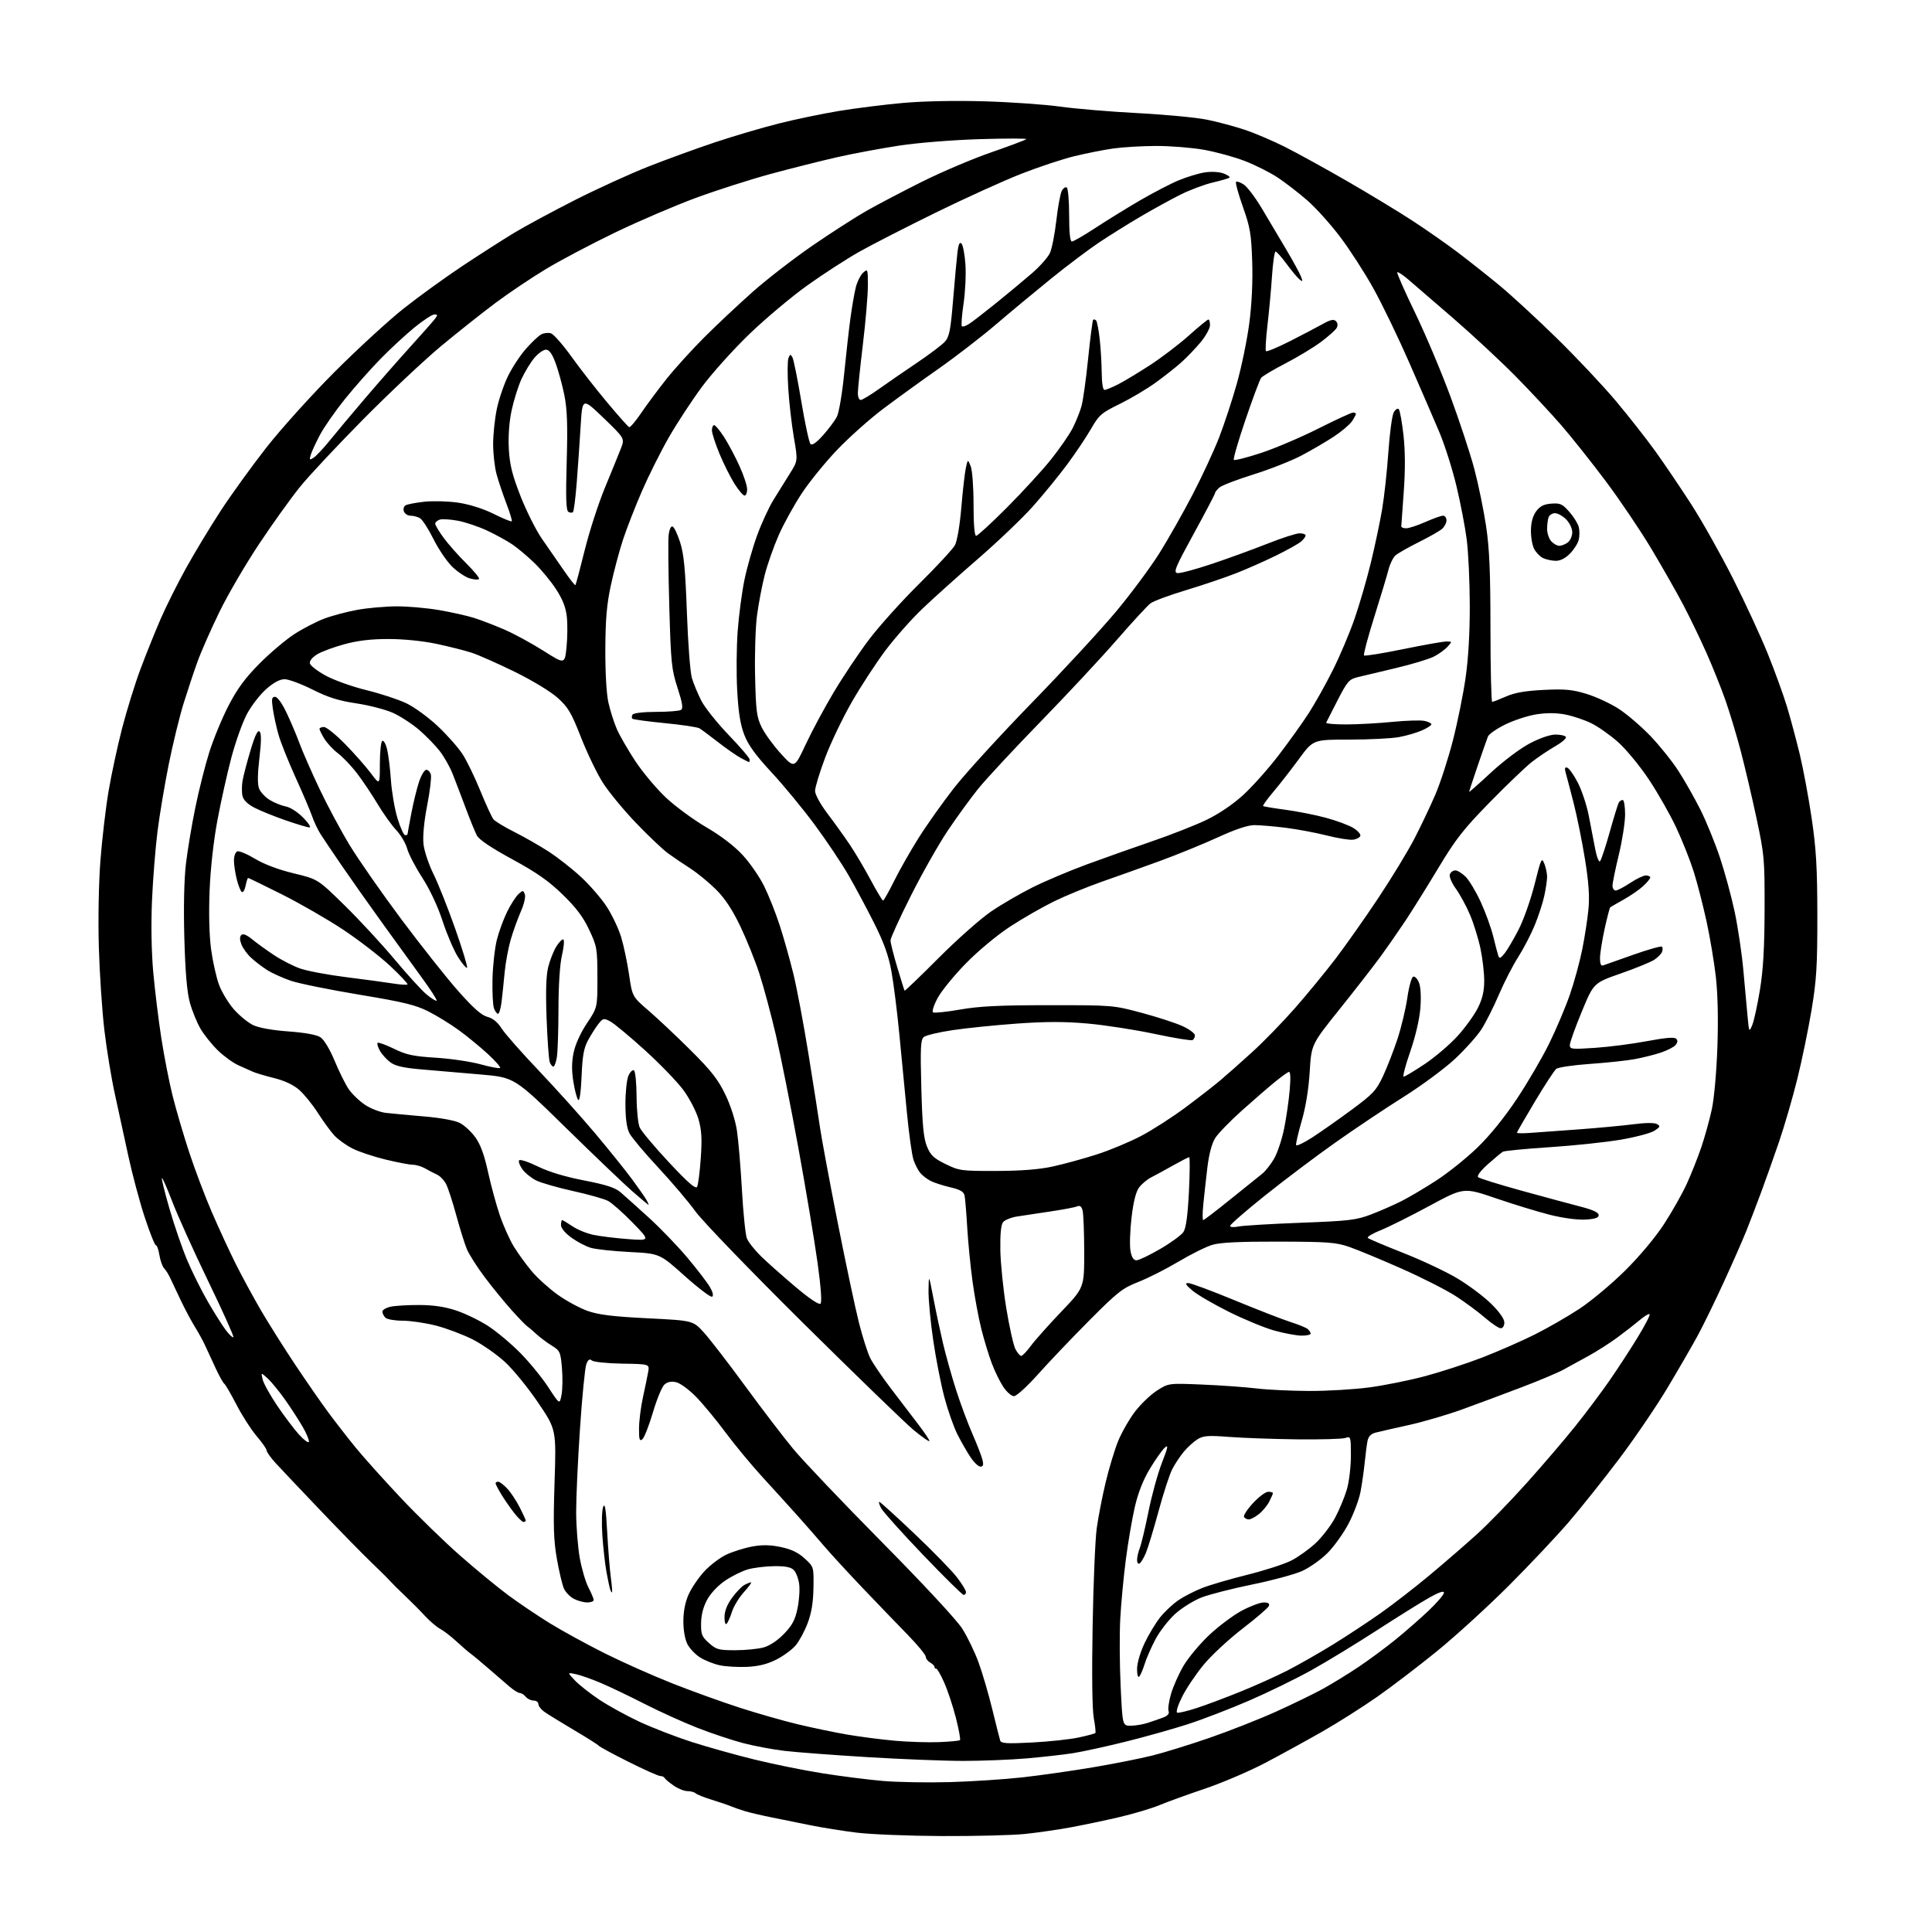 <?xml version="1.0" encoding="UTF-8" standalone="no"?>
<svg 
  version="1.1" 
  xmlns="http://www.w3.org/2000/svg" 
  xmlns:xlink="http://www.w3.org/1999/xlink" 
  xmlns:svg="http://www.w3.org/2000/svg"
  xmlns:rdf="http://www.w3.org/1999/02/22-rdf-syntax-ns#"
  xmlns:cc="http://creativecommons.org/ns#"
  xmlns:dc="http://purl.org/dc/elements/1.1/"
  viewBox="0 0 768 768"
  width="768"
  height="768"
>
<style>svg {background-color: white; }</style>"
<path stroke="none" fill="black" fill-rule="evenodd" d="M374.50,729.86C361.30,729.80 346.00,729.19 340.50,728.50C335.00,727.82 326.90,726.52 322.50,725.63C318.10,724.73 311.15,723.33 307.05,722.51C302.96,721.69 298.01,720.54 296.05,719.94C294.10,719.35 291.60,718.47 290.50,718.00C289.40,717.53 286.02,716.38 283.00,715.45C279.98,714.52 277.07,713.36 276.55,712.88C276.03,712.39 274.55,712.00 273.26,712.00C271.97,712.00 269.47,710.99 267.71,709.75C265.94,708.51 264.35,707.16 264.17,706.75C263.98,706.34 263.22,706.00 262.48,706.00C261.73,706.00 256.03,703.45 249.81,700.34C243.59,697.22 238.28,694.35 238.00,693.95C237.72,693.56 233.22,690.71 228.00,687.63C222.78,684.55 217.49,681.28 216.25,680.37C215.01,679.46 214.00,678.11 214.00,677.36C214.00,676.61 213.16,676.00 212.12,676.00C211.09,676.00 209.68,675.33 209.00,674.50C208.32,673.67 207.25,673.00 206.63,673.00C206.01,673.00 204.15,671.84 202.50,670.43C200.85,669.03 197.08,665.76 194.11,663.19C191.15,660.61 188.00,657.99 187.11,657.37C186.23,656.74 183.70,654.57 181.50,652.53C179.30,650.50 176.38,648.24 175.00,647.52C173.62,646.79 170.89,644.47 168.93,642.35C166.97,640.23 163.37,636.61 160.93,634.30C158.49,632.00 155.78,629.30 154.89,628.30C154.01,627.31 150.63,623.96 147.39,620.86C144.15,617.75 135.12,608.53 127.32,600.36C119.52,592.19 111.53,583.74 109.57,581.60C107.61,579.45 106.00,577.20 105.99,576.60C105.99,575.99 104.21,573.43 102.04,570.90C99.87,568.37 96.27,562.77 94.04,558.45C91.80,554.13 89.61,550.36 89.16,550.05C88.70,549.75 87.18,547.02 85.77,544.00C84.36,540.98 82.49,536.92 81.61,535.00C80.73,533.08 78.89,529.70 77.51,527.50C76.13,525.30 73.61,520.58 71.90,517.00C70.20,513.42 68.29,509.38 67.65,508.00C67.02,506.62 65.94,504.91 65.25,504.18C64.56,503.45 63.72,501.09 63.37,498.93C63.03,496.77 62.39,495.00 61.96,495.00C61.53,495.00 59.52,489.94 57.49,483.75C55.46,477.56 52.55,466.65 51.01,459.50C49.47,452.35 47.07,441.32 45.68,435.00C44.28,428.68 42.40,417.20 41.49,409.50C40.58,401.80 39.59,386.95 39.29,376.50C38.97,365.44 39.23,351.04 39.92,342.04C40.58,333.53 42.03,321.16 43.15,314.54C44.27,307.92 46.69,296.65 48.54,289.50C50.39,282.35 53.67,271.77 55.83,266.00C57.99,260.23 61.58,251.30 63.80,246.16C66.03,241.02 70.64,231.80 74.06,225.66C77.47,219.52 83.64,209.32 87.76,203.00C91.89,196.68 100.01,185.43 105.82,178.00C111.63,170.57 123.83,157.04 132.94,147.91C142.05,138.79 154.44,127.41 160.47,122.63C166.51,117.85 177.09,110.20 183.97,105.63C190.86,101.06 200.10,95.15 204.50,92.49C208.90,89.84 219.70,84.02 228.50,79.55C237.30,75.09 250.40,69.11 257.61,66.26C264.83,63.41 276.78,59.06 284.17,56.59C291.56,54.12 302.98,50.75 309.55,49.10C316.12,47.44 326.90,45.20 333.50,44.11C340.10,43.02 351.56,41.58 358.96,40.92C367.16,40.19 379.88,39.94 391.46,40.28C401.93,40.59 415.45,41.54 421.50,42.39C427.55,43.24 441.41,44.40 452.31,44.97C463.21,45.54 475.58,46.72 479.81,47.58C484.04,48.44 490.77,50.24 494.77,51.58C498.77,52.91 505.97,55.97 510.77,58.39C515.57,60.80 526.70,66.93 535.50,72.00C544.30,77.08 555.98,84.16 561.46,87.73C566.94,91.31 575.04,96.97 579.46,100.31C583.88,103.66 591.33,109.55 596.00,113.40C600.67,117.25 610.96,126.73 618.85,134.45C626.74,142.18 637.35,153.45 642.42,159.50C647.49,165.55 654.54,174.52 658.07,179.44C661.61,184.36 668.00,193.81 672.28,200.44C676.56,207.07 684.04,220.38 688.90,230.00C693.76,239.62 700.00,253.12 702.77,260.00C705.54,266.88 708.97,276.32 710.38,281.00C711.79,285.68 714.08,294.23 715.47,300.00C716.86,305.77 718.99,317.25 720.20,325.50C721.97,337.56 722.40,345.10 722.42,364.00C722.44,383.99 722.09,389.59 720.12,401.47C718.84,409.16 716.29,421.53 714.44,428.97C712.60,436.41 709.32,447.68 707.16,454.00C704.99,460.32 701.80,469.32 700.06,474.00C698.32,478.68 695.74,485.43 694.32,489.00C692.90,492.57 688.85,501.80 685.31,509.50C681.78,517.20 677.06,526.88 674.82,531.00C672.58,535.12 667.17,544.47 662.80,551.77C658.43,559.07 649.86,571.67 643.75,579.77C637.65,587.87 628.59,599.23 623.64,605.00C618.68,610.77 607.84,622.27 599.56,630.53C591.28,638.80 578.54,650.42 571.25,656.35C563.96,662.28 553.27,670.44 547.48,674.49C541.69,678.54 531.91,684.75 525.73,688.28C519.55,691.81 509.32,697.42 503.00,700.75C496.68,704.07 485.88,708.69 479.00,711.02C472.12,713.34 463.95,716.30 460.84,717.60C457.73,718.89 450.53,721.03 444.84,722.36C439.15,723.69 430.45,725.51 425.50,726.42C420.55,727.33 412.45,728.50 407.50,729.02C402.55,729.54 387.70,729.92 374.50,729.86zM377.50,708.42C386.30,708.17 399.35,707.32 406.50,706.52C413.65,705.72 426.25,703.92 434.50,702.53C442.75,701.13 453.32,699.04 458.00,697.87C462.68,696.71 472.92,693.54 480.77,690.83C488.62,688.12 500.55,683.42 507.27,680.39C514.00,677.35 522.42,673.25 526.00,671.27C529.58,669.29 535.88,665.42 540.00,662.66C544.12,659.91 550.75,655.01 554.73,651.78C558.70,648.55 564.67,643.33 567.98,640.18C571.29,637.03 574.00,633.85 574.00,633.13C574.00,632.26 572.05,632.91 568.25,635.04C565.09,636.81 555.75,642.63 547.50,647.97C539.25,653.31 527.55,660.45 521.50,663.82C515.45,667.20 504.30,672.65 496.73,675.94C489.16,679.22 478.13,683.47 472.23,685.38C466.33,687.29 455.20,690.42 447.50,692.33C439.80,694.25 430.35,696.31 426.50,696.92C422.65,697.52 414.32,698.46 408.00,699.00C401.68,699.54 390.43,699.98 383.00,699.99C375.57,699.99 358.48,699.32 345.00,698.50C331.52,697.68 316.66,696.56 311.96,696.01C307.26,695.46 299.83,694.07 295.46,692.93C291.08,691.79 282.91,689.06 277.30,686.87C271.69,684.68 262.24,680.40 256.30,677.37C250.36,674.33 242.54,670.58 238.92,669.04C235.30,667.50 230.80,665.91 228.92,665.51C225.50,664.78 225.50,664.78 228.50,667.97C230.15,669.72 234.52,673.17 238.21,675.63C241.90,678.09 249.10,682.05 254.21,684.43C259.32,686.81 268.61,690.41 274.85,692.42C281.10,694.43 292.39,697.60 299.95,699.45C307.51,701.31 319.73,703.78 327.10,704.94C334.47,706.11 345.23,707.46 351.00,707.96C356.77,708.46 368.70,708.66 377.50,708.42zM373.31,692.52C377.61,692.35 381.35,691.99 381.61,691.72C381.88,691.45 381.15,687.47 379.98,682.87C378.81,678.26 376.71,671.93 375.31,668.79C373.91,665.65 372.48,663.17 372.13,663.29C371.78,663.41 371.50,663.13 371.50,662.68C371.50,662.23 370.71,661.42 369.75,660.88C368.79,660.34 368.00,659.30 368.00,658.56C368.00,657.82 364.74,653.87 360.75,649.78C356.76,645.69 348.77,637.40 343.00,631.34C337.23,625.29 330.25,617.70 327.50,614.48C324.75,611.25 320.02,605.86 317.00,602.48C313.98,599.10 307.78,592.28 303.24,587.32C298.69,582.35 292.01,574.29 288.39,569.40C284.77,564.50 279.52,558.16 276.73,555.29C273.91,552.40 270.36,549.80 268.76,549.45C266.79,549.01 265.30,549.32 264.10,550.41C263.12,551.29 261.07,556.28 259.53,561.50C257.99,566.71 256.11,571.49 255.36,572.11C254.24,573.04 254.00,572.30 254.02,567.87C254.03,564.92 254.73,559.35 255.57,555.50C256.41,551.65 257.36,547.09 257.66,545.37C258.22,542.24 258.22,542.24 247.40,542.07C241.45,541.97 236.01,541.42 235.31,540.84C234.35,540.05 233.79,540.41 233.07,542.31C232.54,543.70 231.41,555.17 230.56,567.81C229.70,580.44 229.02,595.44 229.03,601.14C229.05,606.84 229.70,615.01 230.46,619.30C231.23,623.59 232.78,628.89 233.93,631.08C235.07,633.27 236.00,635.50 236.00,636.03C236.00,636.56 234.85,637.00 233.45,637.00C232.05,637.00 229.66,636.36 228.15,635.57C226.63,634.79 224.85,632.96 224.18,631.50C223.52,630.04 222.25,624.72 221.37,619.67C220.06,612.20 219.89,606.59 220.44,589.38C221.13,568.27 221.13,568.27 213.96,557.64C210.01,551.80 204.09,544.52 200.80,541.47C197.50,538.42 191.65,534.34 187.79,532.39C183.93,530.45 177.38,527.99 173.23,526.93C169.08,525.87 163.14,525.00 160.04,525.00C156.94,525.00 153.86,524.46 153.20,523.80C152.54,523.14 152.00,522.05 152.00,521.38C152.00,520.71 153.46,519.84 155.25,519.44C157.04,519.05 162.18,518.74 166.68,518.76C172.32,518.78 176.87,519.46 181.37,520.96C184.95,522.15 190.64,524.91 194.01,527.09C197.39,529.27 203.15,534.10 206.82,537.82C210.50,541.55 215.52,547.69 217.99,551.49C222.48,558.38 222.48,558.38 223.22,554.44C223.63,552.27 223.70,547.47 223.38,543.77C222.83,537.40 222.61,536.92 219.29,534.87C217.36,533.68 214.60,531.61 213.16,530.27C211.71,528.93 210.08,527.54 209.52,527.17C208.96,526.80 206.21,523.95 203.41,520.84C200.61,517.73 195.82,511.86 192.76,507.80C189.70,503.74 186.48,498.69 185.59,496.57C184.71,494.46 182.81,488.40 181.38,483.11C179.94,477.83 178.13,472.24 177.34,470.71C176.55,469.17 174.91,467.46 173.70,466.91C172.49,466.36 170.38,465.27 169.00,464.47C167.62,463.68 165.44,463.02 164.14,463.01C162.84,463.01 157.92,462.07 153.22,460.93C148.52,459.79 142.60,457.81 140.08,456.53C137.56,455.24 134.32,452.91 132.88,451.34C131.44,449.78 128.52,445.77 126.38,442.44C124.25,439.10 120.91,434.98 118.96,433.27C116.66,431.25 113.16,429.60 108.96,428.55C105.41,427.66 101.60,426.53 100.50,426.03C99.40,425.54 96.79,424.37 94.70,423.43C92.61,422.49 88.96,419.84 86.60,417.54C84.23,415.24 81.13,411.37 79.70,408.93C78.27,406.49 76.37,401.80 75.46,398.50C74.33,394.35 73.66,386.47 73.28,372.93C72.94,360.76 73.18,349.63 73.90,343.48C74.54,338.04 76.22,327.95 77.64,321.05C79.05,314.15 81.55,304.23 83.20,299.00C84.85,293.77 88.29,285.45 90.85,280.50C94.32,273.78 97.44,269.55 103.14,263.80C107.34,259.56 113.58,254.29 116.99,252.08C120.41,249.87 125.75,247.10 128.85,245.93C131.96,244.75 137.88,243.18 142.00,242.43C146.12,241.68 153.15,241.05 157.62,241.03C162.08,241.02 169.73,241.69 174.62,242.53C179.50,243.37 185.75,244.77 188.50,245.65C191.25,246.52 196.65,248.60 200.50,250.26C204.35,251.93 211.32,255.72 216.00,258.68C224.50,264.08 224.50,264.08 225.20,257.29C225.58,253.56 225.64,248.12 225.33,245.22C224.92,241.46 223.69,238.30 221.04,234.22C219.00,231.07 215.10,226.36 212.39,223.75C209.68,221.13 205.75,217.83 203.65,216.41C201.56,214.99 197.06,212.52 193.67,210.93C190.27,209.34 185.05,207.58 182.06,207.01C179.08,206.45 175.81,206.24 174.82,206.56C173.82,206.88 173.00,207.61 173.00,208.18C173.00,208.76 174.54,211.32 176.41,213.87C178.29,216.41 182.31,220.95 185.35,223.95C188.38,226.95 190.67,229.73 190.42,230.13C190.17,230.53 188.54,230.44 186.79,229.94C185.04,229.44 181.87,227.33 179.75,225.26C177.62,223.19 174.25,218.21 172.26,214.19C170.26,210.17 167.85,206.45 166.88,205.94C165.92,205.42 164.25,205.00 163.17,205.00C162.10,205.00 160.93,204.25 160.57,203.33C160.22,202.41 160.50,201.31 161.18,200.89C161.87,200.46 165.27,199.81 168.73,199.44C172.20,199.07 178.27,199.24 182.23,199.83C186.64,200.49 192.07,202.21 196.23,204.27C199.96,206.13 203.21,207.46 203.43,207.23C203.66,207.01 202.70,203.83 201.30,200.16C199.90,196.50 198.14,191.25 197.39,188.50C196.64,185.75 196.03,180.35 196.03,176.50C196.03,172.65 196.70,166.35 197.51,162.50C198.32,158.65 200.33,152.76 201.98,149.41C203.62,146.06 206.82,141.21 209.09,138.64C211.35,136.07 214.08,133.49 215.14,132.93C216.20,132.36 217.95,132.17 219.01,132.50C220.08,132.84 223.76,137.03 227.19,141.81C230.62,146.59 237.01,154.78 241.38,160.00C245.76,165.22 249.68,169.64 250.10,169.81C250.51,169.98 252.66,167.45 254.87,164.19C257.09,160.92 261.60,154.86 264.90,150.70C268.21,146.55 274.95,139.10 279.89,134.16C284.84,129.22 293.51,121.07 299.16,116.05C304.81,111.04 315.53,102.75 322.97,97.63C330.41,92.52 340.10,86.29 344.50,83.79C348.90,81.29 358.80,76.10 366.50,72.25C374.20,68.40 386.56,63.15 393.97,60.58C401.37,58.01 407.67,55.64 407.97,55.32C408.26,55.00 399.95,55.00 389.50,55.31C378.71,55.64 364.88,56.75 357.50,57.87C350.35,58.96 339.32,61.01 333.00,62.44C326.68,63.87 314.75,66.87 306.50,69.10C298.25,71.34 284.75,75.66 276.50,78.71C268.25,81.75 253.85,87.93 244.50,92.44C235.15,96.94 222.78,103.48 217.00,106.96C211.22,110.44 202.22,116.49 197.00,120.39C191.78,124.29 182.10,131.96 175.50,137.44C168.90,142.91 155.01,155.96 144.63,166.44C134.25,176.93 122.84,189.10 119.29,193.50C115.73,197.90 108.46,208.03 103.14,216.02C97.81,224.00 90.70,236.15 87.34,243.02C83.98,249.88 80.01,258.88 78.52,263.00C77.03,267.12 74.52,274.67 72.94,279.76C71.36,284.86 68.73,295.66 67.09,303.76C65.46,311.87 63.44,323.90 62.61,330.50C61.78,337.10 60.79,349.48 60.42,358.00C60.01,367.52 60.20,378.51 60.92,386.50C61.57,393.65 63.00,405.35 64.10,412.50C65.20,419.65 67.22,430.00 68.59,435.50C69.96,441.00 72.93,451.12 75.19,458.00C77.45,464.88 81.53,475.68 84.27,482.00C87.01,488.32 91.27,497.55 93.75,502.50C96.23,507.45 100.75,515.77 103.80,521.00C106.86,526.23 112.96,535.90 117.36,542.50C121.76,549.10 127.69,557.65 130.54,561.50C133.39,565.35 138.29,571.65 141.43,575.50C144.58,579.35 152.63,588.32 159.32,595.43C166.02,602.54 176.67,612.90 183.00,618.46C189.32,624.01 197.94,631.09 202.14,634.20C206.34,637.30 213.76,642.30 218.64,645.31C223.51,648.31 233.35,653.69 240.50,657.27C247.65,660.84 259.80,666.24 267.50,669.27C275.20,672.31 287.15,676.61 294.05,678.84C300.95,681.07 311.30,684.03 317.05,685.41C322.80,686.79 331.67,688.64 336.77,689.52C341.86,690.39 350.41,691.50 355.77,691.97C361.12,692.45 369.02,692.69 373.31,692.52zM410.28,692.67C417.00,692.32 425.31,691.43 428.75,690.69C432.18,689.95 435.18,689.15 435.41,688.92C435.64,688.69 435.36,686.02 434.80,683.00C434.17,679.59 433.99,665.74 434.33,646.50C434.62,629.45 435.36,611.90 435.97,607.50C436.58,603.10 438.16,594.92 439.50,589.32C440.84,583.72 443.06,576.34 444.45,572.92C445.84,569.51 448.82,564.27 451.08,561.27C453.34,558.28 457.28,554.48 459.84,552.83C464.50,549.82 464.50,549.82 478.00,550.39C485.43,550.70 495.10,551.40 499.50,551.93C503.90,552.46 513.35,552.91 520.50,552.93C527.65,552.95 538.36,552.31 544.29,551.52C550.23,550.73 560.23,548.72 566.51,547.04C572.80,545.36 583.02,542.03 589.23,539.63C595.43,537.23 604.79,533.13 610.01,530.53C615.23,527.92 623.30,523.27 627.95,520.20C632.60,517.12 640.74,510.31 646.04,505.05C651.76,499.39 658.04,491.87 661.48,486.59C664.67,481.70 668.73,474.50 670.52,470.59C672.30,466.69 674.91,460.12 676.31,456.00C677.70,451.88 679.58,445.12 680.47,441.00C681.39,436.75 682.35,426.03 682.69,416.25C683.07,405.19 682.85,395.14 682.07,388.25C681.39,382.34 679.71,372.32 678.32,366.00C676.93,359.68 674.67,350.90 673.28,346.50C671.90,342.10 668.79,334.26 666.37,329.07C663.95,323.89 659.05,315.26 655.48,309.90C651.92,304.54 646.41,297.85 643.25,295.03C640.09,292.21 635.25,288.81 632.50,287.47C629.75,286.13 625.08,284.57 622.11,284.01C618.53,283.34 614.68,283.33 610.62,283.98C607.26,284.53 601.74,286.33 598.36,288.00C594.97,289.66 591.88,291.81 591.49,292.76C591.10,293.72 589.26,298.98 587.39,304.45C585.53,309.92 584.00,314.57 584.00,314.78C584.00,314.99 587.91,311.54 592.69,307.10C597.60,302.55 604.31,297.51 608.09,295.52C612.10,293.42 616.22,292.00 618.34,292.00C620.29,292.00 622.14,292.42 622.47,292.94C622.79,293.46 620.90,295.11 618.27,296.62C615.65,298.12 611.48,300.92 609.00,302.84C606.52,304.77 598.97,312.00 592.20,318.92C581.76,329.59 578.67,333.54 571.79,345.00C567.32,352.43 561.43,361.88 558.69,366.00C555.95,370.12 551.41,376.64 548.60,380.49C545.80,384.33 538.50,393.70 532.39,401.32C521.29,415.18 521.29,415.18 520.63,426.02C520.21,432.89 519.05,440.07 517.45,445.58C516.06,450.36 515.06,454.69 515.23,455.19C515.40,455.69 518.27,454.33 521.62,452.17C524.97,450.00 532.00,445.06 537.25,441.19C545.80,434.87 547.10,433.48 549.75,427.82C551.38,424.34 553.97,417.69 555.51,413.04C557.04,408.39 558.81,401.00 559.44,396.61C560.07,392.21 561.12,388.46 561.78,388.24C562.45,388.02 563.49,389.11 564.09,390.67C564.76,392.39 564.97,396.39 564.61,400.84C564.25,405.25 562.64,412.13 560.57,418.09C558.67,423.54 557.51,428.00 557.98,428.00C558.45,428.00 562.22,425.73 566.37,422.96C570.51,420.19 576.40,415.16 579.44,411.80C582.49,408.43 586.11,403.41 587.49,400.64C589.29,397.03 590.00,393.99 590.00,389.87C590.00,386.71 589.33,380.95 588.51,377.07C587.70,373.19 585.85,367.20 584.40,363.76C582.95,360.31 580.41,355.61 578.75,353.31C577.02,350.89 576.00,348.45 576.34,347.56C576.67,346.70 577.65,346.00 578.51,346.00C579.38,346.00 581.23,347.14 582.63,348.54C584.02,349.93 586.71,354.41 588.59,358.49C590.48,362.57 592.71,368.74 593.57,372.20C594.42,375.67 595.34,379.17 595.62,379.99C596.01,381.16 596.55,380.94 598.10,378.99C599.19,377.62 601.70,373.35 603.68,369.50C605.66,365.65 608.52,357.55 610.03,351.50C612.59,341.26 612.85,340.69 613.89,343.32C614.50,344.86 615.00,347.20 615.00,348.52C615.00,349.83 614.50,353.23 613.89,356.08C613.28,358.93 611.55,364.24 610.04,367.88C608.54,371.52 605.59,377.18 603.49,380.47C601.38,383.75 597.95,390.44 595.85,395.35C593.76,400.25 590.64,406.45 588.92,409.13C587.20,411.80 582.45,417.12 578.36,420.94C574.27,424.76 565.06,431.57 557.89,436.07C550.73,440.57 538.49,448.76 530.68,454.28C522.88,459.80 510.31,469.27 502.75,475.33C495.19,481.38 489.00,486.77 489.00,487.29C489.00,487.85 490.37,487.96 492.25,487.56C494.04,487.19 505.18,486.51 517.00,486.07C536.39,485.33 539.14,485.01 545.04,482.75C548.63,481.38 554.03,479.01 557.04,477.50C560.04,475.99 566.33,472.27 571.00,469.24C575.67,466.21 583.04,460.30 587.36,456.11C592.29,451.34 598.14,444.10 603.04,436.72C607.34,430.24 613.12,420.34 615.87,414.72C618.63,409.10 622.29,400.45 624.01,395.50C625.73,390.55 627.95,382.45 628.95,377.50C629.95,372.55 631.07,365.28 631.44,361.35C631.92,356.17 631.53,350.65 630.02,341.35C628.87,334.28 626.84,324.23 625.49,319.00C624.15,313.77 622.74,308.43 622.37,307.12C621.88,305.38 622.06,304.85 623.02,305.17C623.75,305.42 625.62,308.06 627.18,311.06C628.74,314.05 630.68,319.88 631.51,324.00C632.33,328.12 633.49,334.14 634.09,337.36C634.69,340.58 635.57,342.83 636.03,342.36C636.50,341.89 638.24,336.65 639.90,330.72C641.56,324.79 643.19,319.50 643.52,318.97C643.85,318.44 644.54,318.00 645.06,318.00C645.58,318.00 646.00,320.59 646.00,323.75C646.00,326.91 644.87,334.14 643.50,339.81C642.12,345.49 641.00,351.00 641.00,352.06C641.00,353.13 641.56,354.00 642.25,354.00C642.94,353.99 645.52,352.65 648.00,351.00C650.48,349.35 653.29,348.01 654.25,348.00C655.21,348.00 656.00,348.37 656.00,348.81C656.00,349.26 654.76,350.78 653.25,352.18C651.74,353.59 648.25,356.00 645.50,357.55C642.75,359.09 640.32,360.50 640.09,360.67C639.87,360.84 638.86,364.70 637.86,369.24C636.87,373.78 636.04,379.01 636.02,380.86C636.01,383.12 636.41,384.07 637.25,383.77C637.94,383.53 643.35,381.61 649.28,379.52C655.20,377.43 660.32,375.99 660.65,376.32C660.98,376.64 660.99,377.58 660.68,378.40C660.36,379.22 658.97,380.63 657.58,381.54C656.19,382.45 650.20,384.90 644.27,386.97C633.50,390.74 633.50,390.74 628.79,402.12C626.20,408.38 624.06,414.34 624.04,415.36C624.00,417.09 624.67,417.17 634.25,416.52C639.89,416.13 649.17,414.93 654.89,413.84C661.95,412.51 665.60,412.20 666.30,412.90C666.99,413.59 666.92,414.39 666.08,415.40C665.40,416.22 662.74,417.59 660.17,418.44C657.60,419.29 652.94,420.46 649.81,421.03C646.68,421.61 638.70,422.46 632.06,422.92C625.43,423.38 619.38,424.27 618.61,424.91C617.85,425.54 614.02,431.41 610.11,437.95C606.20,444.49 603.00,450.04 603.00,450.28C603.00,450.51 605.14,450.56 607.75,450.38C610.36,450.20 619.02,449.57 627.00,448.99C634.98,448.41 644.99,447.47 649.25,446.92C654.04,446.29 657.64,446.26 658.66,446.83C660.10,447.64 659.98,447.97 657.67,449.48C656.23,450.43 650.17,452.03 644.23,453.05C638.28,454.06 625.56,455.41 615.97,456.03C606.37,456.66 598.02,457.47 597.41,457.83C596.79,458.20 594.12,460.42 591.47,462.78C588.60,465.33 587.03,467.41 587.58,467.94C588.08,468.42 595.92,470.86 605.00,473.36C614.08,475.86 624.65,478.72 628.50,479.71C633.23,480.93 635.50,482.00 635.50,483.01C635.50,484.10 634.09,484.58 630.21,484.80C627.10,484.98 621.32,484.21 616.21,482.93C611.43,481.73 601.74,478.77 594.70,476.36C581.88,471.97 581.88,471.97 568.19,479.37C560.66,483.44 551.91,487.81 548.74,489.07C545.57,490.34 543.32,491.70 543.74,492.10C544.16,492.50 550.53,495.19 557.89,498.09C565.26,500.99 574.93,505.55 579.39,508.23C583.85,510.90 589.86,515.42 592.75,518.26C596.04,521.50 598.00,524.28 598.00,525.72C598.00,527.04 597.39,528.00 596.56,528.00C595.77,528.00 592.96,526.12 590.31,523.83C587.66,521.53 582.44,517.67 578.70,515.24C574.96,512.82 565.28,507.90 557.20,504.32C549.11,500.74 539.80,496.87 536.50,495.72C531.14,493.85 528.15,493.62 508.50,493.56C493.09,493.52 485.15,493.89 482.00,494.82C479.52,495.54 473.45,498.55 468.50,501.50C463.55,504.45 456.35,508.09 452.50,509.60C446.19,512.07 444.27,513.58 432.99,524.92C426.11,531.84 416.96,541.44 412.67,546.25C408.33,551.12 404.07,555.00 403.07,555.00C402.08,555.00 400.15,553.31 398.79,551.25C397.43,549.19 395.36,544.94 394.20,541.81C393.03,538.68 391.18,532.61 390.10,528.31C389.01,524.01 387.44,515.55 386.61,509.50C385.78,503.45 384.83,493.77 384.49,488.00C384.15,482.23 383.68,476.53 383.45,475.35C383.11,473.69 381.81,472.92 377.76,471.97C374.87,471.29 371.37,470.16 370.00,469.47C368.62,468.77 366.77,467.37 365.89,466.35C365.01,465.33 363.77,462.96 363.14,461.08C362.50,459.21 361.31,450.66 360.49,442.08C359.66,433.51 358.29,419.30 357.44,410.50C356.59,401.70 355.19,390.69 354.34,386.03C353.22,379.86 351.36,374.70 347.51,367.02C344.61,361.23 340.03,352.66 337.34,347.99C334.65,343.32 328.64,334.32 323.97,328.00C319.31,321.68 311.57,312.27 306.77,307.11C300.40,300.26 297.45,296.21 295.87,292.11C294.30,288.05 293.52,283.19 293.05,274.50C292.68,267.90 292.77,257.32 293.23,251.00C293.69,244.68 294.91,235.45 295.93,230.50C296.96,225.55 299.22,217.60 300.96,212.84C302.70,208.07 305.60,201.77 307.39,198.84C309.19,195.90 312.13,191.18 313.92,188.34C317.18,183.18 317.18,183.18 315.57,173.84C314.69,168.70 313.68,159.93 313.34,154.35C312.99,148.77 313.03,143.37 313.42,142.35C314.04,140.74 314.25,140.70 315.00,142.05C315.48,142.90 317.07,150.77 318.53,159.55C319.99,168.32 321.64,175.95 322.18,176.50C322.84,177.16 324.52,175.99 327.18,173.01C329.39,170.54 331.86,167.24 332.67,165.67C333.48,164.10 334.79,156.44 335.56,148.66C336.34,140.87 337.46,130.90 338.06,126.50C338.65,122.10 339.60,116.62 340.17,114.31C340.74,112.01 342.06,109.35 343.10,108.41C344.95,106.74 345.00,106.88 344.99,113.60C344.99,117.39 344.09,127.92 343.00,137.00C341.91,146.07 341.01,154.74 341.01,156.25C341.00,157.76 341.51,159.00 342.12,159.00C342.74,159.00 346.00,157.04 349.37,154.64C352.74,152.24 359.55,147.55 364.50,144.22C369.46,140.88 374.45,137.11 375.60,135.83C377.38,133.85 377.88,131.29 378.89,119.00C379.55,111.03 380.33,102.53 380.62,100.13C381.00,97.08 381.48,96.08 382.21,96.81C382.78,97.38 383.49,101.09 383.77,105.05C384.05,109.01 383.72,116.04 383.03,120.68C382.34,125.31 382.04,129.37 382.36,129.69C382.68,130.01 384.01,129.57 385.33,128.70C386.65,127.84 391.52,124.07 396.16,120.32C400.80,116.57 407.14,111.29 410.26,108.59C413.37,105.90 416.56,102.30 417.35,100.59C418.14,98.89 419.29,93.06 419.91,87.64C420.53,82.22 421.51,76.92 422.07,75.87C422.64,74.81 423.53,74.21 424.05,74.53C424.57,74.85 425.00,79.82 425.00,85.56C425.00,92.46 425.37,96.00 426.10,96.00C426.70,96.00 430.86,93.60 435.35,90.66C439.83,87.72 447.77,82.81 453.00,79.76C458.23,76.71 465.20,73.08 468.50,71.70C471.80,70.32 476.52,68.89 479.00,68.52C481.59,68.14 484.72,68.32 486.39,68.95C487.98,69.56 489.04,70.30 488.74,70.59C488.45,70.89 485.46,71.77 482.10,72.55C478.74,73.34 472.87,75.55 469.06,77.47C465.25,79.39 458.16,83.29 453.31,86.14C448.47,88.99 441.12,93.58 437.00,96.32C432.88,99.07 424.32,105.51 418.00,110.62C411.68,115.73 401.77,123.96 396.00,128.89C390.23,133.83 379.88,141.82 373.00,146.64C366.12,151.46 356.23,158.63 351.00,162.57C345.77,166.51 337.66,173.73 332.97,178.62C328.28,183.50 321.90,191.32 318.80,196.00C315.70,200.68 311.53,208.22 309.54,212.76C307.54,217.31 305.05,224.41 303.99,228.54C302.93,232.68 301.56,239.90 300.93,244.60C300.30,249.30 299.96,260.20 300.16,268.82C300.48,282.63 300.79,285.05 302.78,289.11C304.03,291.65 307.47,296.38 310.42,299.61C315.80,305.50 315.80,305.50 320.24,296.00C322.68,290.77 327.70,281.42 331.40,275.22C335.09,269.02 341.41,259.57 345.46,254.22C349.50,248.87 358.50,238.88 365.46,232.00C372.42,225.12 378.79,218.23 379.62,216.68C380.49,215.05 381.56,208.70 382.15,201.68C382.71,194.98 383.52,187.93 383.94,186.00C384.71,182.50 384.71,182.50 385.86,185.32C386.50,186.91 387.00,193.54 387.00,200.57C387.00,208.44 387.38,213.00 388.03,213.00C388.60,213.00 394.11,207.94 400.28,201.75C406.45,195.56 414.33,186.97 417.79,182.65C421.24,178.33 425.13,172.70 426.42,170.15C427.72,167.59 429.28,163.70 429.90,161.50C430.52,159.30 431.72,150.77 432.55,142.54C433.39,134.32 434.29,127.38 434.54,127.13C434.79,126.87 435.32,126.98 435.70,127.37C436.09,127.75 436.74,131.09 437.15,134.79C437.56,138.48 437.92,144.54 437.95,148.25C437.98,152.22 438.43,155.00 439.04,155.00C439.61,155.00 441.97,154.04 444.29,152.87C446.61,151.71 452.32,148.27 457.00,145.24C461.68,142.21 468.70,136.86 472.61,133.36C476.53,129.86 480.01,127.00 480.36,127.00C480.71,127.00 481.00,128.02 481.00,129.27C481.00,130.52 479.31,133.57 477.25,136.06C475.19,138.54 471.70,142.18 469.50,144.13C467.30,146.09 462.70,149.71 459.27,152.18C455.85,154.65 449.47,158.43 445.10,160.58C437.79,164.16 436.87,164.96 433.68,170.51C431.78,173.82 427.51,180.19 424.19,184.66C420.88,189.13 414.77,196.60 410.62,201.27C406.47,205.93 396.65,215.31 388.79,222.12C380.93,228.92 370.97,237.87 366.65,241.99C362.33,246.12 355.75,253.55 352.03,258.50C348.30,263.45 342.28,272.68 338.64,279.00C335.01,285.32 330.22,295.31 328.01,301.19C325.81,307.06 324.00,313.00 324.00,314.38C324.00,315.85 326.08,319.64 328.99,323.48C331.73,327.11 335.70,332.64 337.82,335.79C339.93,338.93 343.65,345.21 346.08,349.75C348.51,354.29 350.74,358.00 351.03,358.00C351.32,358.00 353.28,354.53 355.38,350.29C357.48,346.05 361.86,338.33 365.12,333.15C368.38,327.96 374.75,318.98 379.27,313.19C383.80,307.40 397.70,292.18 410.17,279.36C422.64,266.55 437.71,250.22 443.67,243.08C449.63,235.94 457.40,225.46 460.94,219.80C464.48,214.13 470.42,203.65 474.13,196.50C477.85,189.35 482.55,179.22 484.58,174.00C486.61,168.78 489.80,159.10 491.66,152.50C493.52,145.90 495.75,135.10 496.61,128.50C497.61,120.88 498.03,111.94 497.77,104.00C497.41,93.01 496.96,90.37 494.06,82.20C492.25,77.09 491.03,72.64 491.35,72.31C491.67,71.99 493.06,72.46 494.42,73.36C495.79,74.25 498.99,78.48 501.53,82.74C504.07,87.01 508.42,94.33 511.19,99.00C513.96,103.67 516.64,108.58 517.15,109.90C517.95,111.99 517.87,112.14 516.52,111.02C515.67,110.31 513.37,107.54 511.40,104.87C509.44,102.19 507.48,100.00 507.06,100.00C506.64,100.00 506.00,104.39 505.64,109.75C505.28,115.11 504.47,123.89 503.84,129.26C503.21,134.63 502.94,139.28 503.25,139.59C503.57,139.90 507.80,138.14 512.66,135.68C517.52,133.22 523.39,130.14 525.70,128.85C528.87,127.08 530.19,126.79 531.06,127.66C531.77,128.37 531.88,129.40 531.34,130.37C530.86,131.22 528.04,133.73 525.09,135.94C522.13,138.14 515.79,141.97 511.00,144.45C506.21,146.92 501.85,149.52 501.31,150.22C500.77,150.92 497.97,158.41 495.10,166.85C492.22,175.29 490.14,182.47 490.47,182.80C490.80,183.13 495.62,181.91 501.19,180.09C506.76,178.26 517.02,173.90 524.01,170.38C530.99,166.87 537.22,164.00 537.85,164.00C538.48,164.00 539.00,164.24 539.00,164.54C539.00,164.83 538.31,166.13 537.46,167.42C536.61,168.71 533.42,171.43 530.35,173.47C527.29,175.50 521.47,178.91 517.41,181.05C513.36,183.18 504.74,186.58 498.27,188.60C491.80,190.62 485.71,192.95 484.75,193.79C483.79,194.63 483.00,195.62 483.00,196.01C483.00,196.39 479.20,203.63 474.56,212.10C467.26,225.43 466.38,227.54 468.01,227.81C469.05,227.99 475.21,226.35 481.70,224.17C488.19,222.00 498.16,218.37 503.86,216.11C509.55,213.85 515.29,212.00 516.61,212.00C517.92,212.00 519.00,212.38 519.00,212.85C519.00,213.31 518.21,214.39 517.25,215.23C516.29,216.08 511.90,218.55 507.50,220.72C503.10,222.89 495.90,226.09 491.50,227.82C487.10,229.55 478.10,232.60 471.50,234.59C464.90,236.57 458.52,238.94 457.32,239.85C456.12,240.76 450.08,247.32 443.89,254.43C437.71,261.54 424.06,276.17 413.57,286.95C403.08,297.73 391.97,309.69 388.87,313.52C385.78,317.36 380.30,324.90 376.69,330.28C373.09,335.66 366.51,347.28 362.07,356.11C357.63,364.93 353.99,372.90 353.99,373.83C353.98,374.75 355.19,379.55 356.67,384.50C358.15,389.45 359.46,393.64 359.59,393.82C359.71,394.00 365.81,388.13 373.15,380.78C380.49,373.42 389.89,365.10 394.04,362.29C398.19,359.47 405.62,355.16 410.54,352.70C415.47,350.24 425.12,346.16 432.00,343.63C438.88,341.10 450.57,336.95 458.00,334.41C465.43,331.87 475.10,328.07 479.50,325.96C484.42,323.60 490.04,319.81 494.10,316.11C497.73,312.81 504.08,305.70 508.21,300.31C512.34,294.91 517.76,287.35 520.24,283.50C522.72,279.65 527.03,271.96 529.81,266.40C532.59,260.85 536.48,251.68 538.44,246.02C540.41,240.36 543.34,230.28 544.95,223.62C546.57,216.95 548.57,207.45 549.41,202.50C550.25,197.55 551.37,187.35 551.89,179.84C552.41,172.33 553.36,165.19 554.01,163.98C554.66,162.78 555.56,162.17 556.02,162.64C556.48,163.11 557.33,167.78 557.91,173.02C558.61,179.38 558.64,186.84 558.01,195.52C557.49,202.66 557.05,208.84 557.03,209.25C557.01,209.66 557.89,210.00 558.97,210.00C560.06,210.00 563.49,208.88 566.60,207.50C569.71,206.13 572.87,205.00 573.62,205.00C574.38,205.00 575.00,205.83 575.00,206.85C575.00,207.86 574.21,209.38 573.25,210.23C572.29,211.08 568.12,213.45 564.00,215.50C559.88,217.55 555.71,219.92 554.75,220.77C553.78,221.62 552.53,224.16 551.96,226.41C551.39,228.66 548.84,237.14 546.29,245.24C543.74,253.35 541.91,260.24 542.22,260.55C542.53,260.86 549.50,259.74 557.71,258.06C565.93,256.38 573.69,255.00 574.98,255.00C577.29,255.00 577.29,255.02 575.40,257.11C574.36,258.26 571.91,260.02 569.98,261.01C568.04,262.00 561.29,264.04 554.98,265.54C548.66,267.04 541.81,268.67 539.74,269.17C536.32,270.00 535.61,270.81 531.75,278.29C529.42,282.81 527.36,286.84 527.18,287.25C526.99,287.66 530.58,287.99 535.17,287.97C539.75,287.96 548.00,287.51 553.50,286.96C559.00,286.42 564.74,286.24 566.25,286.57C567.76,286.89 569.00,287.50 569.00,287.93C569.00,288.35 567.31,289.44 565.25,290.35C563.19,291.27 559.08,292.46 556.11,293.01C553.15,293.55 544.27,294.00 536.37,294.00C522.01,294.00 522.01,294.00 516.32,301.75C513.20,306.01 508.63,311.87 506.17,314.77C503.72,317.68 501.89,320.21 502.11,320.41C502.32,320.61 506.30,321.27 510.95,321.89C515.60,322.51 522.85,323.94 527.05,325.07C531.26,326.21 536.15,328.02 537.92,329.10C539.70,330.18 540.97,331.61 540.75,332.28C540.53,332.95 539.20,333.64 537.80,333.80C536.40,333.97 531.71,333.21 527.38,332.11C523.05,331.01 515.69,329.63 511.03,329.05C506.37,328.47 500.79,328.00 498.63,328.00C496.05,328.00 491.05,329.67 484.10,332.86C478.27,335.53 467.88,339.77 461.00,342.28C454.12,344.79 443.77,348.49 438.00,350.50C432.23,352.52 423.69,356.02 419.04,358.29C414.39,360.56 406.52,365.08 401.54,368.33C396.36,371.72 388.87,377.95 384.00,382.92C379.32,387.69 374.25,393.90 372.73,396.73C371.19,399.58 370.38,402.12 370.91,402.44C371.43,402.76 376.27,402.25 381.68,401.31C389.24,399.98 397.37,399.58 417.00,399.58C442.35,399.57 442.57,399.59 454.00,402.66C460.32,404.36 467.64,406.75 470.25,407.98C472.86,409.21 475.00,410.82 475.00,411.55C475.00,412.28 474.59,413.14 474.08,413.45C473.57,413.76 466.79,412.66 459.01,411.00C451.22,409.34 439.26,407.49 432.42,406.88C423.28,406.06 415.82,406.07 404.24,406.89C395.59,407.51 384.05,408.69 378.61,409.51C373.16,410.32 368.04,411.55 367.22,412.23C365.97,413.27 365.81,416.43 366.24,432.48C366.64,447.30 367.13,452.43 368.47,455.72C369.91,459.24 371.15,460.42 375.85,462.72C381.25,465.38 382.14,465.50 396.00,465.47C405.92,465.44 413.02,464.89 418.50,463.70C422.90,462.74 430.77,460.58 436.00,458.90C441.23,457.22 449.19,453.89 453.70,451.51C458.21,449.13 466.08,444.06 471.20,440.25C476.31,436.44 482.52,431.62 485.00,429.53C487.48,427.45 493.22,422.36 497.77,418.22C502.32,414.08 509.96,406.23 514.75,400.77C519.54,395.31 526.79,386.49 530.85,381.17C534.91,375.85 542.60,364.94 547.93,356.93C553.25,348.92 559.72,338.28 562.30,333.28C564.88,328.29 568.60,320.45 570.58,315.85C572.55,311.26 575.67,301.63 577.52,294.45C579.37,287.27 581.65,276.02 582.59,269.45C583.70,261.74 584.29,251.47 584.26,240.50C584.24,231.15 583.69,219.45 583.05,214.50C582.42,209.55 580.58,199.97 578.96,193.22C577.35,186.46 574.28,176.79 572.13,171.72C569.99,166.65 564.65,154.31 560.27,144.30C555.89,134.29 549.48,121.01 546.03,114.80C542.59,108.58 536.63,99.34 532.80,94.26C528.97,89.18 523.06,82.61 519.67,79.66C516.28,76.71 511.02,72.65 508.00,70.63C504.98,68.62 499.05,65.63 494.83,64.00C490.62,62.37 483.24,60.36 478.45,59.52C473.66,58.68 465.18,58.01 459.62,58.02C454.05,58.03 446.35,58.49 442.50,59.03C438.65,59.58 431.68,60.97 427.00,62.11C422.32,63.25 412.87,66.39 406.00,69.08C399.12,71.76 383.82,78.71 372.00,84.50C360.17,90.30 346.45,97.33 341.50,100.12C336.55,102.92 327.36,108.87 321.07,113.35C314.78,117.83 304.41,126.53 298.01,132.68C291.62,138.83 283.11,148.28 279.11,153.68C275.10,159.08 269.18,168.11 265.94,173.75C262.70,179.38 257.86,189.06 255.17,195.25C252.49,201.44 249.11,210.10 247.66,214.50C246.21,218.90 244.05,227.00 242.86,232.50C241.20,240.19 240.68,246.08 240.63,258.00C240.59,267.38 241.07,275.80 241.86,279.31C242.58,282.51 244.08,287.23 245.20,289.81C246.32,292.39 249.64,298.14 252.57,302.59C255.51,307.03 260.99,313.56 264.75,317.09C268.51,320.61 275.73,325.91 280.79,328.86C286.62,332.26 291.91,336.31 295.25,339.93C298.14,343.07 301.96,348.61 303.75,352.24C305.54,355.87 308.31,362.82 309.89,367.67C311.48,372.53 313.93,381.23 315.35,387.00C316.77,392.77 319.48,407.18 321.38,419.00C323.29,430.82 325.37,444.10 326.01,448.50C326.65,452.90 329.80,469.77 333.00,486.00C336.21,502.23 340.02,520.18 341.47,525.90C342.92,531.62 344.95,537.94 345.98,539.96C347.01,541.97 350.55,547.19 353.86,551.56C357.17,555.93 362.12,562.42 364.86,565.99C367.61,569.56 369.67,572.66 369.45,572.88C369.23,573.10 366.45,571.15 363.27,568.54C360.10,565.93 340.39,546.85 319.48,526.15C298.28,505.15 279.26,485.44 276.48,481.59C273.74,477.79 267.07,469.92 261.66,464.12C256.25,458.31 251.11,452.19 250.24,450.53C249.16,448.47 248.64,444.77 248.62,439.00C248.60,434.32 249.13,429.24 249.79,427.69C250.45,426.14 251.45,425.16 252.00,425.50C252.55,425.84 253.02,430.47 253.05,435.81C253.07,441.14 253.63,446.71 254.30,448.20C254.96,449.68 260.18,455.91 265.91,462.04C273.53,470.19 276.53,472.80 277.10,471.78C277.53,471.02 278.19,465.89 278.57,460.39C279.11,452.55 278.91,449.20 277.64,444.82C276.74,441.75 274.05,436.57 271.66,433.32C269.26,430.06 262.36,422.92 256.33,417.45C250.30,411.98 244.12,406.84 242.60,406.04C240.00,404.66 239.71,404.72 237.88,407.04C236.81,408.39 234.96,411.30 233.77,413.50C232.07,416.65 231.52,419.70 231.19,427.83C230.93,434.05 230.40,437.80 229.86,437.26C229.35,436.75 228.49,433.51 227.93,430.04C227.21,425.60 227.24,422.15 228.03,418.38C228.70,415.15 230.80,410.54 233.32,406.76C237.50,400.50 237.50,400.50 237.48,388.50C237.46,377.07 237.30,376.17 234.20,369.59C231.81,364.50 229.02,360.80 223.66,355.59C218.10,350.18 213.34,346.85 203.61,341.56C195.14,336.95 190.41,333.76 189.53,332.06C188.81,330.65 186.78,325.68 185.04,321.00C183.29,316.32 180.98,310.28 179.91,307.58C178.84,304.87 176.55,300.82 174.82,298.58C173.09,296.33 169.38,292.54 166.59,290.13C163.79,287.73 159.12,284.69 156.21,283.38C153.30,282.07 146.74,280.36 141.64,279.60C134.58,278.54 130.40,277.22 124.20,274.10C119.71,271.85 114.75,270.00 113.16,270.00C111.23,270.00 108.81,271.30 105.82,273.93C103.36,276.09 99.92,280.55 98.16,283.84C96.41,287.13 93.62,294.93 91.97,301.16C90.32,307.40 87.83,318.57 86.44,326.00C84.90,334.22 83.68,345.17 83.32,354.00C82.95,363.03 83.18,371.84 83.91,377.35C84.57,382.21 85.99,388.58 87.08,391.49C88.17,394.41 90.84,398.81 93.01,401.27C95.17,403.73 98.62,406.54 100.66,407.51C102.94,408.59 108.31,409.55 114.67,410.01C121.24,410.49 125.85,411.33 127.38,412.33C128.80,413.26 131.08,417.04 133.02,421.69C134.80,425.98 137.32,431.05 138.61,432.94C139.90,434.84 142.80,437.63 145.05,439.15C147.31,440.66 151.03,442.11 153.33,442.38C155.62,442.64 162.47,443.28 168.55,443.80C175.19,444.36 180.88,445.40 182.82,446.41C184.59,447.32 187.35,449.88 188.95,452.09C190.98,454.90 192.50,459.03 193.98,465.80C195.15,471.14 197.25,478.88 198.65,483.00C200.05,487.12 202.56,492.74 204.22,495.47C205.89,498.20 209.11,502.65 211.38,505.34C213.64,508.04 218.30,512.24 221.72,514.69C225.14,517.13 230.50,520.03 233.64,521.13C237.98,522.66 243.66,523.35 257.42,524.04C275.50,524.94 275.50,524.94 279.83,529.72C282.21,532.35 289.59,541.92 296.24,551.00C302.88,560.08 311.48,571.33 315.35,576.00C319.21,580.67 335.06,597.33 350.56,613.00C367.07,629.70 380.29,643.94 382.49,647.39C384.56,650.63 387.49,656.71 389.01,660.89C390.54,665.08 392.99,673.45 394.46,679.50C395.93,685.55 397.34,691.13 397.59,691.90C397.97,693.05 400.27,693.19 410.28,692.67zM449.46,686.00C451.24,686.00 454.23,685.51 456.10,684.91C457.97,684.32 460.76,683.35 462.30,682.77C464.19,682.06 464.92,681.22 464.53,680.21C464.21,679.38 464.64,676.30 465.50,673.36C466.35,670.42 468.59,665.39 470.47,662.18C472.36,658.97 476.96,653.45 480.71,649.92C484.46,646.39 490.29,642.04 493.66,640.25C497.02,638.46 500.94,637.00 502.36,637.00C504.14,637.00 504.77,637.43 504.41,638.38C504.11,639.14 499.41,643.19 493.96,647.38C488.51,651.57 481.54,658.04 478.48,661.75C475.41,665.46 471.56,671.19 469.91,674.49C468.21,677.90 467.37,680.62 467.96,680.82C468.53,681.01 472.03,680.17 475.75,678.96C479.46,677.75 487.30,674.81 493.16,672.43C499.03,670.06 507.35,666.31 511.66,664.11C515.97,661.91 524.11,657.27 529.74,653.81C535.37,650.34 544.00,644.65 548.92,641.18C553.84,637.70 562.55,630.95 568.27,626.18C574.00,621.40 582.41,614.12 586.97,610.00C591.53,605.88 600.50,596.65 606.90,589.50C613.31,582.35 621.97,572.23 626.15,567.00C630.34,561.77 636.41,553.67 639.66,549.00C642.91,544.33 647.98,536.55 650.93,531.73C653.88,526.91 656.05,522.72 655.75,522.42C655.45,522.12 653.70,523.16 651.86,524.72C650.01,526.28 646.02,529.39 643.00,531.62C639.98,533.85 634.80,537.16 631.50,538.97C628.20,540.79 623.70,543.26 621.50,544.46C619.30,545.66 611.88,548.79 605.00,551.41C598.12,554.03 587.55,557.97 581.50,560.17C575.45,562.37 565.77,565.21 560.00,566.48C554.23,567.75 548.29,569.11 546.81,569.49C544.96,569.97 543.96,571.01 543.60,572.84C543.31,574.30 542.81,578.20 542.48,581.50C542.14,584.80 541.40,589.98 540.83,593.00C540.26,596.02 538.16,601.65 536.16,605.50C534.17,609.35 530.38,614.66 527.75,617.31C525.12,619.96 520.52,623.21 517.53,624.53C514.53,625.86 505.65,628.26 497.79,629.86C489.93,631.47 480.93,633.76 477.80,634.95C474.66,636.14 469.90,639.08 467.22,641.49C464.54,643.90 460.97,648.49 459.29,651.69C457.61,654.88 455.68,659.30 455.00,661.50C454.32,663.70 453.36,665.93 452.88,666.45C452.36,667.01 452.00,665.78 452.00,663.45C452.00,661.15 453.24,656.88 454.96,653.24C456.59,649.79 459.41,645.13 461.21,642.87C463.02,640.61 466.30,637.55 468.50,636.06C470.70,634.57 474.98,632.39 478.00,631.21C481.02,630.03 489.07,627.68 495.87,625.99C502.68,624.29 510.50,621.77 513.26,620.37C516.01,618.97 520.40,615.84 523.00,613.40C525.60,610.97 529.10,606.39 530.77,603.24C532.44,600.08 534.53,595.06 535.40,592.07C536.28,589.08 537.00,583.09 537.00,578.75C537.00,571.02 536.96,570.88 534.75,571.62C533.51,572.03 524.85,572.27 515.50,572.16C506.15,572.05 494.07,571.61 488.65,571.20C480.37,570.56 478.38,570.70 476.11,572.08C474.63,572.98 472.17,575.19 470.66,576.99C469.14,578.79 467.03,581.98 465.96,584.08C464.89,586.18 462.44,593.70 460.52,600.80C458.59,607.90 456.35,615.32 455.52,617.29C454.70,619.25 453.57,621.15 453.02,621.49C452.46,621.84 452.00,621.22 452.00,620.12C452.00,619.03 452.49,616.86 453.10,615.32C453.70,613.77 455.26,607.25 456.55,600.83C457.84,594.41 460.24,585.70 461.88,581.49C464.35,575.12 464.54,574.11 462.97,575.52C461.94,576.46 459.29,580.21 457.09,583.86C454.44,588.26 452.42,593.37 451.12,599.00C450.04,603.67 448.42,613.12 447.53,620.00C446.64,626.88 445.64,637.45 445.32,643.50C444.99,649.55 445.06,661.59 445.47,670.25C446.21,686.00 446.21,686.00 449.46,686.00zM297.00,662.60C293.43,662.76 288.56,662.49 286.18,661.99C283.81,661.49 280.31,660.12 278.41,658.94C276.51,657.77 274.21,655.39 273.30,653.65C272.30,651.74 271.65,648.13 271.65,644.50C271.65,640.58 272.37,636.88 273.74,633.82C274.88,631.25 277.68,627.13 279.96,624.66C282.23,622.20 286.18,619.19 288.74,617.99C291.30,616.79 295.89,615.34 298.95,614.78C303.00,614.03 306.09,614.08 310.37,614.97C314.55,615.84 317.28,617.15 319.87,619.52C323.50,622.85 323.50,622.85 323.36,631.17C323.27,637.05 322.58,641.19 321.04,645.27C319.83,648.44 317.70,652.40 316.29,654.06C314.89,655.73 311.44,658.27 308.62,659.70C305.02,661.52 301.57,662.39 297.00,662.60zM292.27,655.99C296.24,655.99 301.30,655.49 303.50,654.89C305.98,654.21 309.08,652.15 311.66,649.47C314.94,646.07 316.08,643.91 317.02,639.39C317.68,636.23 317.98,631.86 317.68,629.68C317.39,627.51 316.43,625.00 315.54,624.11C314.38,622.95 312.17,622.52 307.71,622.58C304.30,622.62 299.63,623.19 297.34,623.84C295.06,624.49 291.01,626.48 288.36,628.26C285.52,630.16 282.54,633.29 281.15,635.83C279.58,638.68 278.74,641.88 278.69,645.21C278.62,649.69 278.98,650.60 281.82,653.13C284.73,655.73 285.71,656.00 292.27,655.99zM288.88,645.45C288.36,646.01 288.00,644.95 288.00,642.85C288.00,640.50 289.00,637.91 290.97,635.20C292.60,632.95 294.82,630.63 295.90,630.05C296.98,629.47 298.18,629.00 298.55,629.00C298.93,629.00 297.66,630.74 295.74,632.87C293.81,635.00 291.68,638.48 291.00,640.62C290.32,642.75 289.36,644.93 288.88,645.45zM383.07,634.00C382.57,634.00 375.27,626.81 366.86,618.02C358.45,609.23 350.98,600.90 350.26,599.52C349.53,598.13 349.21,597.00 349.55,597.00C349.88,597.00 356.16,602.70 363.49,609.66C370.83,616.62 378.44,624.43 380.41,627.02C382.39,629.60 384.00,632.23 384.00,632.86C384.00,633.49 383.58,634.00 383.07,634.00zM243.27,633.00C243.09,633.00 242.75,632.44 242.53,631.75C242.30,631.06 241.66,628.02 241.10,625.00C240.54,621.98 239.80,615.45 239.45,610.50C239.11,605.55 239.25,600.40 239.76,599.05C240.46,597.21 240.86,599.71 241.37,609.05C241.75,615.90 242.40,624.09 242.83,627.25C243.26,630.41 243.46,633.00 243.27,633.00zM208.08,605.00C207.58,605.00 205.86,603.31 204.26,601.25C202.67,599.19 200.38,595.87 199.18,593.88C197.98,591.89 197.00,589.98 197.00,589.63C197.00,589.28 197.47,589.00 198.05,589.00C198.62,589.00 200.25,590.24 201.65,591.75C203.06,593.26 205.29,596.62 206.60,599.22C207.92,601.81 209.00,604.17 209.00,604.47C209.00,604.76 208.59,605.00 208.08,605.00zM496.42,604.00C495.71,604.00 494.85,603.56 494.52,603.02C494.18,602.49 495.79,600.01 498.08,597.52C500.38,595.04 503.10,593.00 504.13,593.00C505.16,593.00 506.00,593.25 506.00,593.55C506.00,593.85 505.33,595.39 504.52,596.96C503.71,598.54 501.85,600.76 500.39,601.91C498.92,603.06 497.14,604.00 496.42,604.00zM389.74,583.00C388.93,583.00 387.13,581.29 385.75,579.20C384.37,577.11 382.04,573.05 380.59,570.17C379.13,567.30 376.81,560.70 375.43,555.52C374.05,550.34 372.04,540.12 370.97,532.80C369.89,525.49 369.05,516.58 369.10,513.00C369.20,506.50 369.20,506.50 371.03,516.00C372.03,521.23 373.77,529.37 374.88,534.10C376.00,538.83 378.33,547.14 380.07,552.57C381.81,557.99 384.72,565.82 386.54,569.96C388.36,574.11 390.15,578.74 390.53,580.25C391.05,582.32 390.85,583.00 389.74,583.00zM122.78,573.15C122.98,572.57 121.90,569.93 120.38,567.29C118.86,564.66 115.72,559.80 113.40,556.50C111.07,553.20 107.95,549.38 106.45,548.00C103.72,545.50 103.72,545.50 104.41,548.37C104.79,549.94 107.38,554.61 110.16,558.74C112.95,562.87 116.85,568.04 118.83,570.23C120.81,572.42 122.59,573.74 122.78,573.15zM405.94,539.00C406.43,539.00 408.14,537.21 409.75,535.03C411.35,532.85 416.79,526.74 421.83,521.46C431.00,511.86 431.00,511.86 430.99,497.68C430.98,489.88 430.69,482.46 430.35,481.19C429.91,479.54 429.28,479.08 428.12,479.57C427.23,479.95 422.45,480.85 417.50,481.58C412.55,482.31 406.59,483.21 404.26,483.58C401.94,483.95 399.46,484.95 398.76,485.79C397.91,486.82 397.55,490.45 397.65,496.91C397.74,502.18 398.80,512.58 400.01,520.00C401.22,527.42 402.85,534.74 403.63,536.25C404.41,537.76 405.45,539.00 405.94,539.00zM92.78,531.55C93.06,531.28 88.55,521.25 82.76,509.28C76.97,497.30 70.56,483.09 68.50,477.70C66.44,472.32 64.58,468.09 64.36,468.31C64.14,468.53 65.51,474.06 67.40,480.60C69.29,487.15 72.45,496.32 74.43,501.00C76.41,505.68 80.11,513.10 82.66,517.50C85.21,521.90 88.42,526.97 89.79,528.78C91.16,530.58 92.50,531.83 92.78,531.55zM517.25,530.93C515.19,530.89 510.35,529.98 506.50,528.90C502.65,527.83 494.55,524.48 488.50,521.47C482.45,518.46 475.93,514.66 474.00,513.02C471.35,510.78 470.94,510.05 472.30,510.03C473.29,510.01 481.61,513.10 490.80,516.89C499.98,520.68 509.98,524.56 513.00,525.52C516.02,526.48 519.06,527.71 519.75,528.25C520.44,528.80 521.00,529.64 521.00,530.12C521.00,530.61 519.31,530.97 517.25,530.93zM326.18,518.22C326.76,517.64 326.31,511.45 325.00,502.02C323.84,493.62 320.43,473.19 317.42,456.62C314.40,440.05 310.36,419.75 308.44,411.50C306.52,403.25 303.55,392.23 301.85,387.00C300.15,381.77 296.70,373.24 294.20,368.03C291.03,361.46 288.08,357.01 284.56,353.53C281.77,350.76 277.24,347.05 274.50,345.28C271.75,343.52 267.77,340.82 265.65,339.28C263.53,337.75 257.75,332.28 252.80,327.11C247.86,321.95 241.93,314.75 239.62,311.11C237.31,307.48 233.42,299.38 230.96,293.12C227.11,283.29 225.84,281.15 221.69,277.41C218.93,274.93 211.66,270.52 204.69,267.09C197.98,263.80 190.25,260.37 187.50,259.47C184.75,258.58 178.45,256.99 173.50,255.94C168.16,254.81 160.46,254.02 154.57,254.02C147.62,254.00 142.33,254.62 136.97,256.07C132.75,257.21 127.85,259.02 126.08,260.10C124.16,261.27 122.99,262.71 123.18,263.69C123.36,264.59 126.20,266.79 129.50,268.59C132.80,270.38 140.04,272.97 145.60,274.33C151.15,275.68 158.29,278.03 161.46,279.53C164.64,281.03 170.30,285.15 174.05,288.69C177.80,292.22 182.25,297.27 183.94,299.90C185.62,302.53 188.80,309.09 190.99,314.47C193.18,319.86 195.51,324.92 196.18,325.71C196.84,326.51 200.56,328.76 204.44,330.71C208.32,332.66 214.43,336.14 218.00,338.45C221.57,340.75 227.39,345.31 230.92,348.57C234.45,351.83 239.07,357.17 241.19,360.43C243.30,363.69 245.87,369.09 246.89,372.43C247.91,375.77 249.33,382.48 250.05,387.34C251.35,396.19 251.35,396.19 257.93,401.84C261.54,404.95 269.06,412.04 274.64,417.59C282.76,425.68 285.48,429.15 288.33,435.09C290.45,439.48 292.33,445.35 292.95,449.50C293.53,453.35 294.42,463.93 294.93,473.00C295.43,482.07 296.32,490.73 296.89,492.24C297.47,493.75 300.09,497.05 302.72,499.59C305.35,502.13 311.49,507.57 316.37,511.68C321.86,516.30 325.60,518.80 326.18,518.22zM283.08,515.45C282.53,515.79 277.61,512.08 272.16,507.19C262.24,498.31 262.24,498.31 250.37,497.70C243.84,497.37 236.87,496.62 234.89,496.04C232.90,495.46 229.41,493.63 227.14,491.98C224.67,490.20 223.00,488.18 223.00,486.99C223.00,485.90 223.21,485.00 223.46,485.00C223.71,485.00 225.52,486.09 227.48,487.42C229.44,488.76 233.18,490.30 235.78,490.85C238.37,491.41 244.55,492.17 249.50,492.55C258.50,493.23 258.50,493.23 251.50,486.04C247.65,482.09 243.25,478.19 241.72,477.39C240.20,476.58 233.92,474.81 227.78,473.45C221.64,472.09 215.05,470.20 213.12,469.24C211.20,468.28 208.76,466.31 207.69,464.85C206.63,463.39 206.02,461.78 206.34,461.26C206.66,460.75 209.97,461.82 213.71,463.65C218.13,465.82 224.57,467.77 232.17,469.24C240.95,470.94 244.54,472.11 246.67,473.94C248.23,475.28 253.24,479.78 257.82,483.94C262.40,488.10 269.31,495.27 273.18,499.87C277.05,504.48 281.09,509.73 282.15,511.54C283.36,513.58 283.71,515.06 283.08,515.45zM451.80,500.98C452.73,500.97 456.99,498.93 461.25,496.45C465.51,493.97 469.66,490.93 470.46,489.70C471.46,488.17 472.14,483.11 472.62,473.73C472.99,466.18 473.04,460.00 472.72,460.00C472.40,460.00 469.52,461.48 466.32,463.28C463.12,465.09 459.19,467.23 457.60,468.03C456.00,468.84 453.84,470.65 452.80,472.05C451.53,473.76 450.54,477.72 449.80,484.07C449.19,489.27 449.00,495.21 449.39,497.27C449.88,499.86 450.61,500.99 451.80,500.98zM478.30,485.00C478.63,485.00 483.49,481.29 489.10,476.75C494.71,472.21 500.37,467.67 501.66,466.66C502.96,465.64 505.11,462.94 506.44,460.66C507.77,458.37 509.57,453.00 510.44,448.72C511.32,444.44 512.32,437.51 512.67,433.33C513.11,428.23 512.97,425.85 512.28,426.11C511.70,426.33 509.29,428.07 506.91,430.00C504.53,431.93 498.65,437.01 493.85,441.30C489.04,445.58 484.17,450.61 483.02,452.47C481.70,454.61 480.57,458.91 479.94,464.18C479.40,468.75 478.67,475.31 478.33,478.75C477.99,482.19 477.98,485.00 478.30,485.00zM257.79,478.95C257.63,478.92 254.81,476.55 251.52,473.70C248.24,470.84 236.31,459.45 225.02,448.39C204.50,428.28 204.50,428.28 191.00,427.12C183.57,426.49 173.08,425.59 167.68,425.12C160.39,424.50 157.16,423.77 155.18,422.29C153.70,421.20 151.84,419.14 151.03,417.71C150.22,416.28 149.80,414.86 150.11,414.55C150.42,414.25 153.33,415.30 156.59,416.89C161.54,419.32 164.26,419.90 173.27,420.46C179.19,420.83 187.23,422.02 191.14,423.11C195.05,424.19 198.50,424.83 198.81,424.53C199.11,424.23 196.91,421.73 193.93,418.98C190.94,416.23 185.80,412.00 182.50,409.59C179.20,407.18 173.72,403.79 170.31,402.07C165.20,399.48 160.42,398.32 142.84,395.40C131.13,393.46 118.92,390.98 115.70,389.90C112.48,388.81 108.19,386.87 106.17,385.59C104.15,384.30 101.26,382.08 99.74,380.66C98.22,379.24 96.52,376.86 95.95,375.38C95.27,373.58 95.26,372.34 95.92,371.68C96.58,371.02 98.02,371.59 100.21,373.37C102.02,374.86 105.93,377.69 108.91,379.66C111.88,381.64 116.60,384.06 119.41,385.03C122.21,386.00 130.44,387.54 137.69,388.45C144.95,389.36 153.28,390.48 156.19,390.95C159.11,391.42 161.72,391.59 161.99,391.33C162.25,391.07 159.10,387.72 154.99,383.88C150.87,380.04 142.44,373.55 136.26,369.46C130.07,365.37 119.17,359.09 112.02,355.51C104.88,351.93 98.85,349.00 98.64,349.00C98.43,349.00 97.97,350.38 97.64,352.07C97.30,353.75 96.62,354.89 96.13,354.58C95.65,354.28 94.74,352.03 94.12,349.57C93.51,347.12 93.00,343.72 93.00,342.03C93.00,340.33 93.59,338.71 94.32,338.43C95.04,338.15 98.22,339.48 101.38,341.38C104.98,343.55 110.71,345.71 116.74,347.16C126.36,349.48 126.36,349.48 137.07,359.99C142.96,365.77 151.91,375.45 156.96,381.50C162.01,387.55 167.71,393.79 169.63,395.36C171.54,396.94 173.31,398.02 173.56,397.77C173.82,397.52 171.20,393.45 167.76,388.74C164.32,384.03 157.18,374.17 151.90,366.83C146.62,359.50 139.42,349.30 135.90,344.16C132.38,339.02 128.59,333.40 127.48,331.66C126.36,329.92 124.83,326.70 124.08,324.50C123.32,322.30 120.35,315.32 117.47,309.00C114.60,302.68 111.55,295.02 110.69,292.00C109.84,288.98 108.84,284.36 108.46,281.75C107.89,277.82 108.04,277.00 109.34,277.00C110.27,277.00 112.10,279.52 113.87,283.25C115.51,286.69 117.85,292.20 119.07,295.50C120.28,298.80 123.84,306.90 126.96,313.50C130.09,320.10 135.51,330.23 139.02,336.00C142.53,341.77 151.79,355.05 159.59,365.50C167.40,375.95 177.55,388.75 182.14,393.94C188.14,400.72 191.42,403.62 193.76,404.22C195.92,404.78 197.80,406.31 199.37,408.79C200.66,410.84 207.30,418.37 214.11,425.53C220.92,432.69 231.03,443.93 236.57,450.52C242.11,457.11 248.79,465.42 251.41,468.98C254.03,472.54 256.60,476.25 257.12,477.23C257.64,478.20 257.94,478.98 257.79,478.95zM219.98,424.00C219.56,424.00 218.91,423.21 218.54,422.25C218.17,421.29 217.60,413.47 217.28,404.87C216.88,394.06 217.08,387.75 217.93,384.37C218.60,381.69 220.06,378.03 221.16,376.24C222.27,374.45 223.53,373.21 223.96,373.47C224.39,373.74 224.14,376.56 223.39,379.73C222.56,383.25 222.02,391.54 222.00,401.00C221.99,409.52 221.70,418.19 221.36,420.25C221.02,422.31 220.40,424.00 219.98,424.00zM696.54,407.50C697.23,405.85 698.61,399.55 699.60,393.50C700.91,385.50 701.41,376.78 701.45,361.50C701.50,341.45 701.35,339.80 698.22,325.17C696.42,316.73 693.58,304.66 691.92,298.34C690.25,292.02 687.52,282.97 685.84,278.21C684.17,273.46 680.79,265.06 678.35,259.55C675.90,254.04 671.74,245.42 669.10,240.40C666.46,235.38 660.74,225.34 656.40,218.08C652.05,210.82 643.93,198.78 638.35,191.33C632.76,183.87 624.83,173.89 620.72,169.14C616.61,164.39 608.36,155.54 602.38,149.48C596.39,143.42 585.26,133.07 577.64,126.48C570.01,119.89 562.00,112.98 559.84,111.13C557.68,109.28 555.69,107.97 555.43,108.23C555.17,108.49 558.31,115.64 562.41,124.10C566.52,132.57 572.87,147.60 576.53,157.50C580.19,167.40 584.49,180.45 586.09,186.50C587.68,192.55 589.77,202.68 590.72,209.00C592.07,217.90 592.47,227.12 592.48,249.75C592.49,265.84 592.80,279.00 593.17,279.00C593.53,279.00 596.01,278.04 598.67,276.87C602.15,275.34 606.33,274.61 613.65,274.25C622.08,273.83 624.98,274.10 630.69,275.84C634.48,276.99 640.26,279.68 643.54,281.82C646.82,283.96 652.48,288.82 656.12,292.62C659.76,296.43 664.77,302.68 667.24,306.52C669.72,310.36 673.63,317.26 675.93,321.85C678.24,326.44 681.71,334.96 683.66,340.78C685.61,346.60 688.27,356.38 689.57,362.51C690.86,368.64 692.41,379.03 693.00,385.58C693.60,392.14 694.35,400.43 694.68,404.00C695.26,410.34 695.31,410.43 696.54,407.50zM197.97,403.00C197.51,403.00 196.78,401.99 196.34,400.75C195.91,399.51 195.65,394.23 195.78,389.01C195.91,383.78 196.69,376.81 197.53,373.51C198.37,370.20 200.24,365.14 201.68,362.26C203.13,359.38 205.13,356.28 206.14,355.38C207.83,353.84 208.00,353.85 208.63,355.48C209.01,356.48 208.33,359.43 207.03,362.36C205.79,365.19 203.98,370.20 203.02,373.50C202.06,376.80 200.98,382.65 200.61,386.50C200.25,390.35 199.70,395.64 199.38,398.25C199.07,400.86 198.43,403.00 197.97,403.00zM185.66,384.68C185.35,384.98 183.75,383.09 182.09,380.48C180.43,377.86 177.66,371.40 175.93,366.11C174.00,360.22 170.87,353.55 167.84,348.87C165.13,344.67 162.44,339.50 161.86,337.37C161.29,335.24 159.34,331.93 157.52,330.00C155.71,328.07 152.34,323.35 150.03,319.50C147.72,315.65 144.04,310.17 141.85,307.31C139.65,304.46 136.27,300.92 134.34,299.45C132.41,297.97 129.97,295.36 128.92,293.63C127.87,291.91 127.01,290.16 127.00,289.75C127.00,289.34 127.80,289.00 128.78,289.00C129.75,289.00 133.53,292.04 137.16,295.75C140.80,299.46 145.40,304.67 147.39,307.33C151.00,312.15 151.00,312.15 151.00,303.64C151.00,298.95 151.43,294.85 151.95,294.53C152.48,294.20 153.33,295.64 153.85,297.72C154.37,299.80 155.07,305.39 155.40,310.13C155.73,314.88 156.91,321.75 158.04,325.38C159.16,329.02 160.51,332.00 161.04,332.00C161.57,332.00 162.00,331.81 162.00,331.59C162.00,331.36 162.67,327.66 163.50,323.36C164.32,319.06 165.70,313.40 166.58,310.77C167.45,308.15 168.75,306.00 169.46,306.00C170.18,306.00 171.00,306.89 171.28,307.97C171.56,309.05 170.90,314.56 169.80,320.22C168.57,326.52 168.01,332.43 168.34,335.50C168.63,338.25 170.43,343.65 172.34,347.50C174.24,351.35 178.14,361.17 181.00,369.31C183.86,377.46 185.96,384.37 185.66,384.68zM122.95,328.92C122.15,328.88 117.90,327.60 113.50,326.08C109.10,324.55 103.59,322.33 101.27,321.14C98.54,319.75 96.81,318.09 96.41,316.48C96.06,315.11 96.08,312.30 96.44,310.24C96.81,308.18 98.24,302.73 99.63,298.12C101.38,292.27 102.46,290.06 103.19,290.79C103.92,291.52 103.90,294.71 103.12,301.35C102.37,307.66 102.33,311.73 102.97,313.43C103.51,314.84 105.42,316.90 107.23,318.00C109.03,319.10 111.91,320.26 113.63,320.59C115.42,320.92 118.41,322.86 120.59,325.09C122.75,327.31 123.78,328.97 122.95,328.92zM297.75,302.96C297.61,302.94 296.15,302.20 294.50,301.32C292.85,300.44 288.80,297.63 285.50,295.06C282.20,292.49 278.86,290.01 278.07,289.53C277.29,289.05 271.09,288.12 264.29,287.46C257.49,286.80 251.67,286.00 251.36,285.69C251.05,285.39 251.10,284.65 251.46,284.07C251.84,283.45 255.75,282.99 260.81,282.98C265.59,282.98 270.05,282.62 270.71,282.20C271.63,281.62 271.29,279.47 269.34,273.46C266.95,266.12 266.69,263.58 266.05,240.95C265.67,227.44 265.55,214.71 265.79,212.65C266.05,210.49 266.70,209.07 267.35,209.28C267.96,209.49 269.32,212.32 270.36,215.58C271.85,220.22 272.43,226.25 273.05,243.50C273.48,255.60 274.37,267.30 275.03,269.50C275.69,271.70 277.36,275.73 278.74,278.46C280.12,281.19 285.02,287.34 289.62,292.13C294.23,296.92 298.00,301.32 298.00,301.92C298.00,302.51 297.89,302.98 297.75,302.96zM228.73,232.60C228.92,232.41 230.58,226.20 232.41,218.79C234.24,211.38 237.86,200.19 240.45,193.91C243.04,187.64 245.89,180.65 246.77,178.39C248.38,174.29 248.38,174.29 239.94,166.17C231.50,158.06 231.50,158.06 230.82,169.28C230.45,175.45 229.75,185.55 229.27,191.72C228.79,197.89 228.11,203.22 227.77,203.57C227.42,203.92 226.59,203.87 225.93,203.46C225.03,202.90 224.86,197.91 225.27,183.61C225.69,168.93 225.48,162.78 224.34,157.09C223.52,153.02 221.95,147.28 220.86,144.34C219.44,140.55 218.32,139.00 217.02,139.00C216.01,139.00 213.94,140.46 212.43,142.25C210.92,144.04 208.61,147.83 207.30,150.67C205.99,153.52 204.23,159.14 203.37,163.17C202.39,167.83 201.99,173.41 202.27,178.50C202.63,184.85 203.60,188.73 206.95,197.30C209.28,203.24 213.13,210.89 215.51,214.30C217.89,217.71 221.76,223.30 224.11,226.72C226.46,230.15 228.54,232.79 228.73,232.60zM618.33,222.93C616.77,222.90 614.54,222.40 613.36,221.83C612.19,221.26 610.62,219.65 609.86,218.24C609.11,216.84 608.53,213.50 608.57,210.82C608.62,207.58 609.33,205.04 610.67,203.22C612.19,201.19 613.71,200.42 616.70,200.20C620.22,199.94 621.09,200.34 623.84,203.47C625.56,205.43 627.25,208.15 627.59,209.52C627.94,210.88 627.92,213.18 627.56,214.63C627.19,216.07 625.61,218.55 624.03,220.13C622.15,222.00 620.17,222.98 618.33,222.93zM619.90,216.97C620.78,216.95 622.29,216.34 623.25,215.61C624.21,214.88 625.00,213.07 625.00,211.59C625.00,210.08 623.93,207.84 622.55,206.45C621.20,205.10 619.22,204.00 618.15,204.00C617.09,204.00 615.94,204.71 615.61,205.58C615.27,206.45 615.00,208.55 615.00,210.25C615.00,211.95 615.74,214.17 616.65,215.17C617.57,216.18 619.03,216.99 619.90,216.97zM295.98,197.00C295.42,197.00 293.63,194.91 292.01,192.36C290.39,189.81 287.70,184.44 286.03,180.43C284.37,176.42 283.00,172.21 283.00,171.07C283.00,169.93 283.40,169.00 283.90,169.00C284.39,169.00 286.17,171.15 287.86,173.78C289.55,176.41 292.29,181.57 293.96,185.26C295.63,188.94 297.00,193.09 297.00,194.48C297.00,195.87 296.54,197.00 295.98,197.00zM124.66,181.95C125.67,181.30 128.53,178.27 131.00,175.21C133.47,172.15 139.74,164.66 144.93,158.57C150.12,152.48 158.24,143.22 162.97,138.00C167.70,132.78 172.17,127.71 172.91,126.75C174.05,125.26 174.01,125.00 172.67,125.00C171.81,125.00 168.27,127.31 164.80,130.13C161.34,132.96 155.25,138.58 151.29,142.63C147.32,146.68 140.92,153.91 137.07,158.69C133.22,163.48 128.76,169.89 127.15,172.95C125.54,176.00 123.91,179.54 123.53,180.81C122.90,182.87 123.03,183.00 124.66,181.95z" />

</svg>